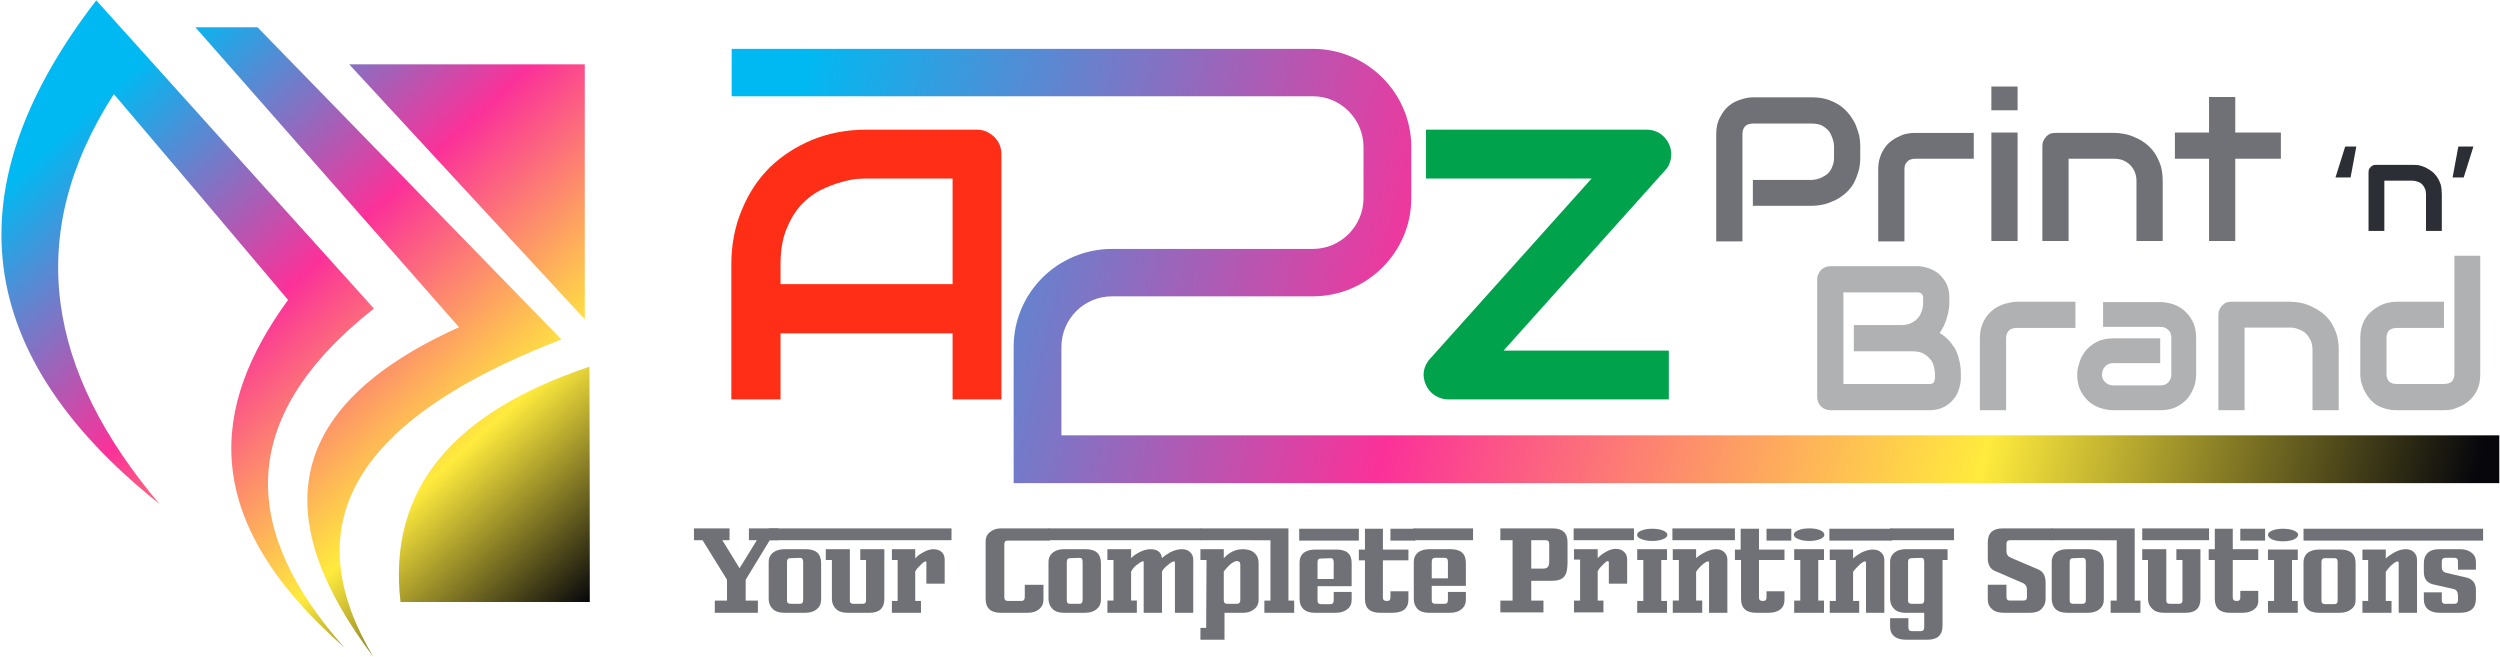 <svg xmlns="http://www.w3.org/2000/svg" viewBox="0 0 696 183" width="696" height="183"><defs><linearGradient id="P" gradientUnits="userSpaceOnUse"></linearGradient><linearGradient id="g1" x2="1" href="#P" gradientTransform="matrix(465.26,117.92,-32.229,127.16,224.2,16.56)"><stop stop-color="#00b9f2"></stop><stop offset=".38" stop-color="#fb3199"></stop><stop offset=".72" stop-color="#ffeb3d"></stop><stop offset="1" stop-color="#06060c"></stop></linearGradient><linearGradient id="g2" x2="1" href="#P" gradientTransform="matrix(131.08,144.86,-115.271,104.306,33.16,22.7)"><stop stop-color="#00b9f2"></stop><stop offset=".38" stop-color="#fb3199"></stop><stop offset=".72" stop-color="#ffeb3d"></stop><stop offset="1" stop-color="#06060c"></stop></linearGradient></defs><style>.a{fill:url(#g1)}.b{fill:#ff2e17}.c{fill:#00a34c}.d{fill:#6f7176}.e{fill:#b0b1b3}.f{fill:#2c2e35}.g{fill:url(#g2)}</style><path class="a" d="m695.8 134.5h-413.6v-37.9c0-15.1 12.3-27.3 27.4-27.3h55.9c7.8 0 14.1-6.4 14.1-14.1v-14.3c0-7.7-6.3-14.1-14.1-14.1h-161.8v-13.2h161.8c15.1 0 27.4 12.3 27.4 27.3v14.3c0 15-12.3 27.3-27.4 27.3h-55.9c-7.8 0-14.1 6.3-14.1 14.1v24.6h400.3z"></path><path fill-rule="evenodd" class="b" d="m278.8 111.2h-13.6v-18.4h-47.9v18.4h-13.7v-37.5q0-8.3 2.9-15.2 2.8-6.9 7.8-11.9 5.1-4.9 11.9-7.7 6.9-2.8 15-2.8h30.7q1.4 0 2.7 0.5 1.2 0.6 2.2 1.5 0.9 0.9 1.5 2.2 0.5 1.3 0.5 2.7zm-61.5-32.1h47.9v-29.4h-24q-0.6 0-2.6 0.1-2 0.2-4.7 1-2.6 0.7-5.6 2.2-2.9 1.5-5.4 4.2-2.4 2.7-4 6.7-1.6 4-1.6 9.7z"></path><path class="c" d="m464.7 40.2q0.8 1.8 0.5 3.8-0.3 2.1-1.7 3.5l-44.9 50.1h46v13.6h-61.4q-2 0-3.7-1.1-1.7-1.1-2.5-2.9-0.9-1.9-0.6-3.9 0.4-2 1.7-3.4l45-50.2h-46.1v-13.6h61.5q2 0 3.7 1.1 1.7 1.2 2.5 3z"></path><path class="d" d="m216.7 147.1v3.3h-2.4l-6.7 11v5.8h3.4v3.4h-12v-3.4h3.4v-5.8l-6.8-11h-2.4v-3.3h9.9v3.3h-2l4.8 7.8 4.8-7.8h-2.2v-3.3z"></path><path fill-rule="evenodd" class="d" d="m214 150.4v-3.3h50.9v3.3zm14.6 6.4v10.2q0 1.6-1.2 2.6-1.2 1-3.2 1h-5.9q-2.1 0-3.2-1.1-1.1-1.1-1.1-2.8v-10.2q0-1.8 1.4-2.8 1.2-0.8 3-0.8h6q4.2 0 4.2 3.9zm-5 10.3v-10.7q0-1.1-0.9-1.1l-2.7 0.1q-0.9 0-0.9 1v10.8q0 0.9 1 0.9h2.6q0.9 0 0.9-1zm22.6-0.4q0 3.9-4.1 3.9h-6.2q-2.1 0-3.2-1.1-1.1-1.1-1.1-2.8v-10.8h-1.7v-3h6.7v14.3q0 0.9 1 0.9h2.6q0.9 0 0.9-0.9v-11.3h-1.6v-3h6.7zm16.8-4.2h-5.1v-5.7q0-0.3 0-0.4-0.1-0.1-0.2-0.1-0.5 0-1.6 1.2-0.8 0.7-1.3 1.6v8.2h1.6v3.3h-8.1v-3.3h1.6v-11.4h-1.6v-3h6.5v2.6q0.7-0.9 2-1.6 1.7-1 3-1 1.5 0 2.4 0.8 0.8 0.8 0.8 2.1zm29.2-15.4v3.4h-11.7q-0.9 0-0.9 1v14.8q0 1 1 1h3.8q0.9 0 0.9-1.1v-3.4h5.2v4.2q0 1.6-1.2 2.6-1.2 1-3.2 1h-7.5q-4.2 0-4.2-3.9v-15.9q0-1.9 1.4-2.8 1.1-0.9 2.9-0.9z"></path><path fill-rule="evenodd" class="d" d="m291.9 150.4v-3.3h42.5v3.3zm14.6 6.4v10.2q0 1.6-1.2 2.6-1.2 1-3.2 1h-6q-2 0-3.1-1.1-1.1-1.1-1.1-2.8v-10.2q0-1.8 1.4-2.8 1.1-0.8 2.9-0.8h6.1q4.2 0 4.2 3.9zm-5.1 10.3v-10.7q0-1.1-0.8-1.1l-2.7 0.1q-0.9 0-0.9 1v10.8q0 0.9 0.9 0.9h2.6q0.9 0 0.9-1zm30.8 3.5h-5.1v-13.8q0-0.4-0.1-0.5 0 0-0.2 0-0.5 0-1.8 1.1-1 0.8-1.5 1.7v11.5h-5.1v-13.8q0-0.4 0-0.5-0.1 0-0.3 0-0.4 0-1.8 1.1-0.9 0.8-1.4 1.7v8.1h1.6v3.4h-8.2v-3.4h1.7v-11.3h-1.7v-3h6.6v2.5q0.7-0.8 2.2-1.6 1.7-0.9 3.2-0.9 2.9 0 3.2 2.5 0.8-0.8 2.2-1.6 1.8-0.9 3.3-0.9 1.5 0 2.3 0.8 0.9 0.8 0.9 2.1z"></path><path fill-rule="evenodd" class="d" d="m334.2 150.4v-3.3h24.5v20.1h1.6v3.4h-8.3v-3.4h1.7v-16.8zm16.2 16.5q0 1.9-1.4 2.8-1.1 0.9-2.9 0.9h-5.2v7.5h-6.7v-3.3h1.6l0.1-18.9h-1.7v-3h6.5v2.5q2.3-2.5 5.3-2.5 2.2 0 3.3 1.1 1.1 1 1.1 2.8zm-5.1-9.7q0-1-1-1-0.7 0-2 1.1-1 1-1.6 1.8v8q0 1 0.9 1h2.8q0.9 0 0.9-1.1zm33-10v3.3h-16.6v-3.3zm-2 16h-9.5v4q0 1 1 1h2.6q0.9 0 0.9-1v-2.4h5v2.2q0 1.7-1.2 2.6-1.2 1-3.2 1h-5.9q-2.1 0-3.2-1.1-1-1-1-2.8v-10.1q0-1.8 1.3-2.8 1.2-0.8 3-0.8h6q4.2 0 4.2 3.7zm-5-2v-4.7q0-1.1-0.8-1.1l-2.8 0.1q-0.9 0-0.9 1v4.7zm22.7-14v3.3h-6.9v-3.3zm-1.9 8.8h-7.1v10.4q0 0.9 1 0.9h0.3q0.8 0 0.8-1v-1.7h5v2.4q0 1.7-1.1 2.7-1.2 0.9-3.3 0.9h-3.5q-4.2 0-4.2-3.8v-10.8h-1.7v-3h1.7v-5.8h5v5.8h7.1z"></path><path fill-rule="evenodd" class="d" d="m410.1 147.1v3.3h-16.6v-3.3zm-2 16h-9.5v4.1q0 0.9 1 0.9h2.6q0.9 0 0.9-1v-2.3h5v2.2q0 1.6-1.2 2.6-1.2 1-3.2 1h-5.9q-2.1 0-3.2-1.1-1-1.1-1-2.8v-10.2q0-1.8 1.3-2.8 1.2-0.8 3-0.8h6q4.2 0 4.2 3.8zm-5-2.1v-4.7q0-1-0.9-1h-2.7q-0.9 0-0.9 1.1v4.6zm33.3-10.1v5.8q0 2.7-0.9 3.8-1 1.2-3.4 1.2h-5.8v5.5h3.4v3.3h-12v-3.3h3.4v-16.8h-3.4v-3.3h14.5q4.2 0 4.2 3.8zm-5.1 5.5v-5q0-1-1-1h-4v7.9h3.3q1.1 0 1.4-0.6 0.3-0.4 0.3-1.3zm23.6-9.3v3.3h-16.8v-3.3zm-1.9 15.4h-5.1v-5.8q0-0.3-0.1-0.4 0-0.1-0.2-0.1-0.4 0-1.5 1.2-0.8 0.7-1.3 1.6v8.2h1.6v3.3h-8.2v-3.3h1.7v-11.4h-1.7v-2.9h6.6v2.5q0.7-0.8 2-1.6 1.6-1 3-1 1.5 0 2.3 0.8 0.9 0.8 0.9 2.1zm11.2-13.6q0 0.7-1.2 1.2-1.2 0.5-3 0.5-1.8 0-3-0.5-1.3-0.5-1.2-1.2-0.1-0.7 1.2-1.2 1.2-0.5 3-0.5 1.8 0 3 0.5 1.2 0.5 1.2 1.2zm-0.1 21.7h-8.3v-3.3h1.7v-11.4h-1.7v-3h8.3v3h-1.6v11.4h1.6zm18.9-23.5v3.3h-17.4v-3.3zm-2.1 23.5h-5.1v-13.8q0-0.3 0-0.4-0.1-0.1-0.3-0.1-0.6 0-2 1.3-0.9 0.9-1.3 1.6v8h1.7v3.4h-8.2v-3.4h1.7v-11.3h-1.7v-3h6.5v2.5q0.8-0.8 2.2-1.5 1.8-1 3.3-1 1.5 0 2.3 0.8 0.9 0.8 0.9 2.1zm17.8-23.4v3.3h-6.9v-3.3zm-1.9 8.7h-7.1v10.5q0 0.9 1 0.9h0.3q0.8 0 0.8-1v-1.7h5v2.4q0 1.7-1.1 2.6-1.2 1-3.3 1h-3.5q-4.2 0-4.2-3.9v-10.8h-1.7v-2.9h1.6v-5.8h5.1v5.8h7.1zm11.1-7q0 0.7-1.2 1.2-1.2 0.5-3 0.5-1.8 0-3-0.5-1.3-0.5-1.3-1.2 0-0.8 1.3-1.3 1.2-0.5 3-0.5 1.8 0 3 0.5 1.2 0.5 1.2 1.3zm-0.1 21.7h-8.3v-3.4h1.7v-11.3h-1.7v-3h8.3v3h-1.6v11.3h1.6zm18.9-23.4v3.3h-17.4v-3.3zm-2.1 23.4h-5.1v-13.7q0-0.4-0.1-0.5 0-0.1-0.2-0.1-0.6 0-2 1.4-0.9 0.9-1.3 1.5v8.1h1.7v3.3h-8.2v-3.3h1.7v-11.4h-1.7v-2.9h6.5v2.5q0.8-0.8 2.2-1.6 1.8-0.9 3.3-0.9 1.5 0 2.3 0.8 0.9 0.8 0.9 2.1z"></path><path fill-rule="evenodd" class="d" d="m544 147.1v3.3h-17.8v-3.3zm-1.8 5.8v3h-1.4v18.3q0 3.9-4.2 3.9h-6q-2 0-3.2-0.9-1.2-1-1.2-2.7v-2.4h5.1v2.6q0 1 0.9 1h2.6q0.9 0 0.9-1v-4.1h-5.3q-2 0-3.1-1.1-1.1-1.1-1.1-2.8v-10.2q0-1.8 1.4-2.8 1.1-0.8 2.9-0.8zm-6.5 14.2v-10.7q0-1.1-0.8-1.1l-2.7 0.1q-1 0-1 1v10.8q0 0.9 1 0.9h2.6q0.9 0 0.9-1zm35.8-20v3.3h-11.9q-1 0-1 1v2.1q0 1.3 1.3 1.8l7.7 3.3q1.9 0.9 1.9 3.6v4.5q0 1.7-1.1 2.8-1.1 1.1-3.1 1.1h-7.5q-2.1 0-3.2-1-1.2-1-1.2-2.7v-4.1h5.2v3.4q0 1 0.9 1h3.8q1 0 1-0.9v-2.1q0-1.4-1.2-1.9l-7.6-3.3q-2.1-0.8-2.1-3.6v-4.4q0-3.9 4.2-3.9z"></path><path fill-rule="evenodd" class="d" d="m571.2 150.4v-3.3h23.1v20.1h1.6v3.4h-8.3v-3.4h1.7v-16.8zm14.5 6.4v10.2q0 1.6-1.2 2.6-1.2 1-3.2 1h-5.9q-2.1 0-3.2-1.1-1-1.1-1-2.8v-10.2q0-1.8 1.3-2.8 1.2-0.8 3-0.8h6q4.2 0 4.2 3.9zm-5 10.3v-10.7q0-1.1-0.8-1.1l-2.8 0.1q-0.9 0-0.9 1v10.8q0 0.9 1 0.9h2.6q0.9 0 0.9-1zm34.3-20v3.3h-18.6v-3.3zm-2.4 19.6q0 3.9-4.1 3.9h-6.1q-2.1 0-3.2-1.1-1.2-1.1-1.2-2.8v-10.8h-1.6v-3h6.7v14.3q0 0.9 1 0.9h2.5q1 0 1-0.9v-11.3h-1.7v-3h6.7zm18-19.5v3.3h-6.9v-3.3zm-1.9 8.7h-7.1v10.4q0 1 1 1h0.3q0.8 0 0.8-1v-1.8h5v2.5q0.1 1.7-1.1 2.6-1.2 1-3.3 1h-3.5q-4.2 0-4.2-3.9v-10.8h-1.7v-3h1.7v-5.7h5v5.7h7.1zm11.1-7q0 0.7-1.2 1.3-1.2 0.5-3 0.5-1.8 0-3-0.5-1.2-0.6-1.2-1.3 0-0.7 1.2-1.2 1.2-0.5 3-0.5 1.8 0 3 0.5 1.2 0.5 1.2 1.2zm-0.1 21.7h-8.3v-3.3h1.7v-11.4h-1.7v-2.9h8.3v2.9h-1.6v11.4h1.6zm1.6-20.1v-3.3h50v3.3zm14.5 6.3v10.2q0 1.7-1.2 2.6-1.2 1-3.2 1h-5.9q-2.1 0-3.2-1.1-1-1-1-2.8v-10.1q0-1.8 1.3-2.8 1.2-0.8 3-0.8h6q4.2 0 4.2 3.8zm-5 10.4v-10.8q0-1-0.8-1h-2.8q-0.9 0-0.9 1.1v10.7q0 1 1 1h2.6q0.9 0 0.9-1zm22.1 3.4h-5.1v-13.8q0-0.3-0.1-0.4 0-0.1-0.2-0.1-0.6 0-2 1.3-0.9 1-1.3 1.6v8.1h1.6v3.3h-8.1v-3.3h1.6v-11.4h-1.6v-2.9h6.5v2.5q0.8-0.8 2.2-1.6 1.8-1 3.3-1 1.5 0 2.3 0.8 0.9 0.8 0.9 2.2zm16.4-12h-5v-2.3q0-1-0.9-1h-2.6q-1 0-1 1v1.6q0 1.3 1.3 1.6l5.2 1.2q3 0.6 3 3.5v2.5q0 3.9-4.4 3.9h-5.7q-2.1 0-3.3-1-1.1-1-1.1-2.7v-2h5v2.2q0 1 0.9 1h2.6q1 0 1-1v-1.3q0-1.5-1.2-1.8l-5.7-1.3q-2.6-0.6-2.6-3.5v-2.4q0-1.8 1-2.8 1.1-1.1 3.2-1.1h5.9q2 0 3.2 1 1.2 0.9 1.2 2.6zm-171.4-114.7q0 2.5-0.7 4.4-0.6 2-1.6 3.5-1.1 1.5-2.4 2.5-1.4 1.1-2.9 1.7-1.5 0.7-3 1-1.5 0.3-2.9 0.3h-16.4v-7.2h16.4q1.4-0.1 2.6-0.6 1.1-0.5 1.9-1.2 0.8-0.8 1.2-1.9 0.5-1.1 0.5-2.5v-3.3q-0.1-1.4-0.6-2.5-0.4-1.2-1.2-2-0.8-0.8-1.9-1.3-1.1-0.4-2.5-0.4h-16.3q-1.5 0-2.2 0.7-0.8 0.8-0.8 2.2v29.9h-7.3v-29.9q0-2.8 1.1-4.7 1-2 2.5-3.2 1.5-1.2 3.3-1.7 1.8-0.6 3.3-0.6h16.4q2.5 0 4.4 0.6 2 0.7 3.5 1.7 1.5 1.1 2.5 2.4 1.1 1.4 1.8 2.9 0.6 1.5 1 3 0.3 1.5 0.3 2.9zm31.6 0.3h-16.3q-1.5 0-2.2 0.8-0.8 0.7-0.8 2.1v20.1h-7.3v-20.1q0-1.8 0.5-3.3 0.5-1.5 1.3-2.6 0.8-1.2 1.8-1.9 1-0.8 2.2-1.3 1.1-0.6 2.3-0.8 1.1-0.2 2.1-0.2h16.4zm12.2-13.5h-7.3v-6.6h7.3zm0 36.4h-7.3v-30.2h7.3zm40.4 0h-7.3v-16.7q0-1.4-0.5-2.6-0.5-1.1-1.3-1.9-0.8-0.8-2-1.3-1.1-0.4-2.4-0.4h-12.7v22.9h-7.3v-26.5q0-0.8 0.3-1.4 0.3-0.7 0.8-1.2 0.5-0.5 1.1-0.8 0.7-0.2 1.5-0.2h16.3q1.4 0 2.9 0.3 1.5 0.3 3 1 1.5 0.6 2.9 1.7 1.3 1 2.4 2.5 1 1.5 1.7 3.5 0.6 1.9 0.6 4.4zm32.9-22.9h-12.7v22.9h-7.3v-22.9h-9.5v-7.3h9.5v-9.9h7.3v9.9h12.7z"></path><path fill-rule="evenodd" class="e" d="m545.9 105.4q0 1.3-0.5 2.8-0.4 1.6-1.5 2.9-1 1.3-2.7 2.2-1.7 0.9-4.1 0.9h-27.5q-0.8 0-1.5-0.3-0.7-0.3-1.2-0.8-0.4-0.5-0.7-1.1-0.3-0.7-0.3-1.5v-32.7q0-0.8 0.3-1.4 0.3-0.7 0.7-1.2 0.5-0.5 1.2-0.8 0.7-0.3 1.5-0.3h24.2q1.4 0 2.9 0.5 1.6 0.5 2.9 1.5 1.3 1.1 2.2 2.7 0.9 1.7 0.9 4.1v1.4q0 1.9-0.7 4.2-0.6 2.2-2 4.2 1.2 0.7 2.3 1.8 1 1 1.9 2.4 0.8 1.4 1.2 3.2 0.5 1.7 0.5 3.9zm-7.2-1.4q-0.1-1.4-0.5-2.6-0.4-1.1-1.3-1.9-0.8-0.8-1.9-1.3-1.2-0.4-2.6-0.4h-16.3v-7.3h13.1q1.4 0 2.5-0.4 1.2-0.5 2-1.3 0.8-0.8 1.2-1.9 0.5-1.2 0.5-2.6v-1.3q0-1.6-1.6-1.6h-20.6v25.5h23.9q0.2 0 0.5 0 0.3-0.1 0.5-0.2 0.2-0.1 0.4-0.5 0.1-0.3 0.2-0.9zm39.1-12.7h-16.3q-1.5 0-2.2 0.7-0.8 0.8-0.8 2.2v20h-7.3v-20q0-1.9 0.5-3.4 0.5-1.5 1.3-2.6 0.8-1.1 1.8-1.9 1-0.8 2.2-1.3 1.1-0.5 2.3-0.7 1.1-0.3 2.1-0.3h16.4zm33.6 12.9q0 1.6-0.5 3.3-0.6 1.7-1.7 3.2-1.2 1.5-3.1 2.5-1.9 1-4.7 1h-13.1q-1.5 0-3.2-0.5-1.8-0.5-3.3-1.7-1.5-1.2-2.5-3.1-1-1.9-1-4.7 0-1.5 0.6-3.2 0.5-1.8 1.7-3.3 1.2-1.5 3.1-2.5 1.9-1 4.6-1h13.1v6.9h-13.1q-1.5 0-2.3 1-0.8 0.9-0.8 2.2 0 1.4 1 2.2 0.9 0.8 2.2 0.8h13q1.5 0 2.3-0.9 0.8-0.9 0.8-2.2v-10.1q0-1.5-0.9-2.3-0.8-0.8-2.2-0.8h-15.9v-6.9h15.9q1.5 0 3.3 0.5 1.7 0.5 3.2 1.7 1.5 1.2 2.5 3.1 1 1.9 1 4.7zm39.7 10h-7.3v-16.8q0-1.4-0.5-2.6-0.5-1.1-1.3-1.9-0.8-0.8-2-1.2-1.1-0.5-2.4-0.5h-12.7v23h-7.3v-26.6q0-0.8 0.3-1.4 0.3-0.7 0.8-1.2 0.5-0.5 1.1-0.8 0.7-0.2 1.5-0.2h16.3q1.4 0 2.9 0.3 1.5 0.3 3 1 1.5 0.7 2.9 1.7 1.3 1 2.4 2.5 1 1.5 1.7 3.5 0.6 1.9 0.6 4.4zm39.4-10.2q0 1.9-0.4 3.4-0.5 1.5-1.3 2.6-0.8 1.1-1.8 1.9-1 0.8-2.2 1.3-1.1 0.5-2.2 0.8-1.2 0.2-2.2 0.2h-13.1q-1.9 0-3.4-0.5-1.5-0.4-2.6-1.2-1.1-0.8-1.9-1.9-0.8-1-1.3-2.1-0.5-1.2-0.8-2.3-0.2-1.2-0.2-2.2v-9.8q0-2.8 1-4.8 1-1.9 2.6-3.1 1.5-1.2 3.3-1.8 1.8-0.5 3.3-0.5h13.1v7.3h-13.1q-1.4 0-2.2 0.7-0.7 0.8-0.7 2.2v9.8q0 1.4 0.7 2.2 0.7 0.7 2.2 0.7h13.1q1.4 0 2.2-0.7 0.7-0.8 0.7-2.2v-32.8h7.2z"></path><path class="f" d="m652.9 40.8h3.1l-1.6 8.6h-4.2zm26.9 23.5h-4.4v-10.2q0-0.9-0.3-1.6-0.3-0.7-0.8-1.2-0.5-0.5-1.2-0.7-0.7-0.3-1.5-0.3h-7.8v14h-4.4v-16.2q0-0.5 0.1-0.9 0.2-0.4 0.5-0.7 0.3-0.3 0.7-0.5 0.4-0.1 0.9-0.1h10q0.9 0 1.8 0.1 0.9 0.2 1.8 0.6 1 0.5 1.8 1.1 0.8 0.6 1.5 1.6 0.6 0.9 1 2.1 0.3 1.2 0.3 2.7zm6.1-14.9h-3.1l1.6-8.6h4.2z"></path><path fill-rule="evenodd" class="g" d="m80.2 83.5q-24.2-28.7-48.5-57.3c-25.4 39.4-18.5 77.3 12.7 114.1-55.2-44-55.4-91.1-17.6-140.2q38.7 42.9 77.3 85.8c-39.4 31.1-36.4 62.6-8.2 94.4-41-36-37.2-67.3-15.7-96.8zm82.6 5.4l-65.6-71h65.6zm1.3 13.2q0.1 32.8 0.1 65.5-26.3 0-52.7 0c-3.7-32.1 15.5-53.1 52.6-65.5zm-7.8-7.6c-62.4 24.1-72.5 54.4-52.4 88.3-28.1-37.2-26.7-68.9 23.9-91.7q-36.7-41.8-73.4-83.5 8.6 0 17.3 0 42.3 43.5 84.6 86.9z"></path></svg>